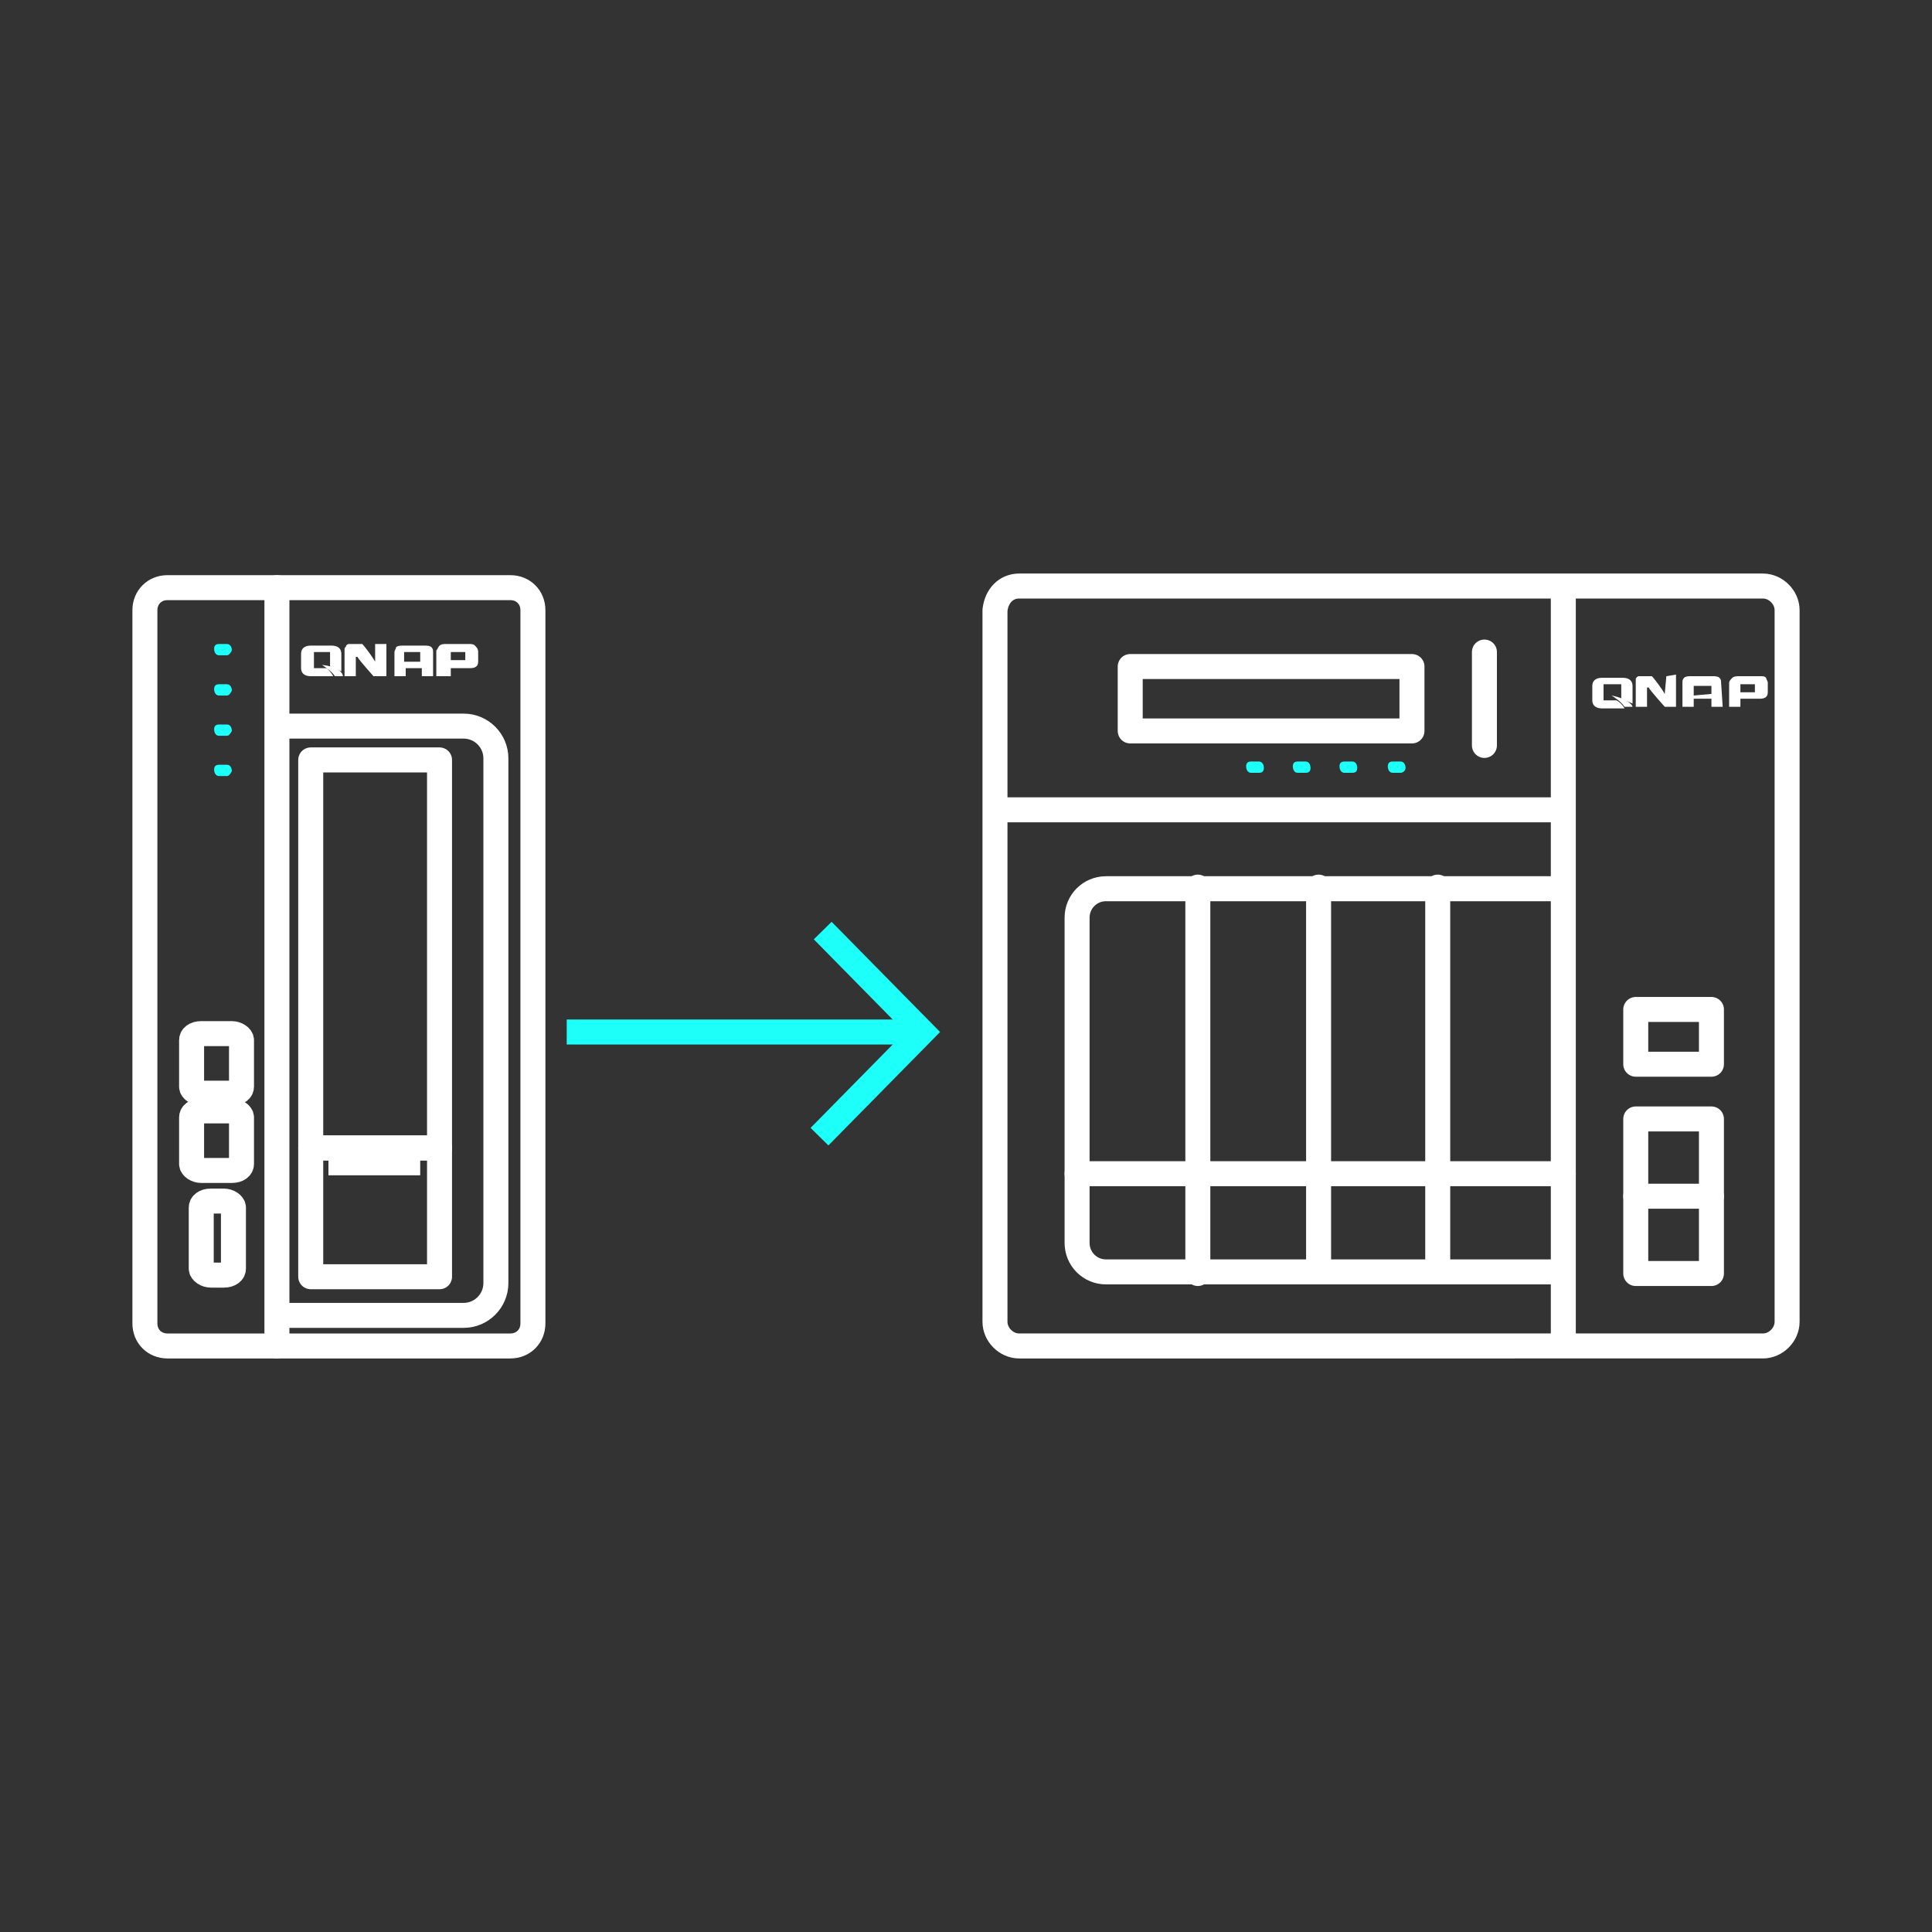 <?xml version="1.0" encoding="utf-8"?>
<!-- Generator: Adobe Illustrator 26.2.1, SVG Export Plug-In . SVG Version: 6.00 Build 0)  -->
<svg version="1.1" id="圖層_1" xmlns="http://www.w3.org/2000/svg" xmlns:xlink="http://www.w3.org/1999/xlink" x="0px" y="0px"
	 viewBox="0 0 120 120" style="enable-background:new 0 0 120 120;" xml:space="preserve">
<rect x="0" y="0" width="120" height="120" fill="#333333" stroke="none"/>
<style type="text/css">
	.st0{fill:none;stroke:#FFFFFF;stroke-width:1.552;stroke-linecap:round;stroke-linejoin:round;}
	.st1{fill:#FFFFFF;}
	.st2{fill:#1DFFF9;}
	.st3{fill:none;stroke:#1DFFF9;stroke-width:1.552;stroke-miterlimit:10;}
</style>
<g id="icon-0145-cross-platform-transmission">
	<rect x="101.6" y="62.7" class="st0" width="4.7" height="3.4"/>
	<rect x="101.6" y="69.5" class="st0" width="4.7" height="9.6"/>
	<line class="st0" x1="101.6" y1="74.3" x2="106.3" y2="74.3"/>
	<path class="st0" d="M88.9,81.5"/>
	<polyline class="st0" points="97.1,37.2 97.1,52.8 97.1,83.3 	"/>
	<line class="st0" x1="62.4" y1="50.3" x2="96.5" y2="50.3"/>
	<line class="st0" x1="66.9" y1="72.9" x2="97.1" y2="72.9"/>
	<rect x="70.2" y="41.4" class="st0" width="17.5" height="4"/>
	<line class="st0" x1="92.2" y1="46.3" x2="92.2" y2="40.5"/>
	<path class="st0" d="M96.7,79h-28c-1,0-1.8-0.8-1.8-1.8V57c0-1,0.8-1.8,1.8-1.8h28"/>
	<line class="st0" x1="74.4" y1="55.1" x2="74.4" y2="79.1"/>
	<line class="st0" x1="81.9" y1="55.1" x2="81.9" y2="79"/>
	<line class="st0" x1="89.3" y1="55.1" x2="89.3" y2="79"/>
	<path class="st0" d="M63.3,36.4h46.2c0.8,0,1.5,0.7,1.5,1.5v44.2c0,0.8-0.7,1.5-1.5,1.5H63.3c-0.8,0-1.5-0.7-1.5-1.5V37.9
		C61.9,37,62.5,36.4,63.3,36.4z"/>
	<path class="st1" d="M107,43.9h-0.7v-0.5h-1.1v0.5h-0.7v-1.5c0-0.1,0-0.2,0.1-0.3s0.3-0.1,0.4-0.1h1.4c0.1,0,0.3,0,0.4,0.1
		s0.1,0.2,0.1,0.3L107,43.9z M106.3,43.1v-0.5h-1.1v0.6L106.3,43.1z"/>
	<path class="st1" d="M109.7,42.1c-0.1-0.1-0.2-0.1-0.3-0.1H108c-0.1,0-0.3,0-0.4,0.1s-0.2,0.2-0.2,0.3l0,0v1.5h0.7v-0.5h1.2
		c0.3,0,0.5-0.1,0.5-0.4v-0.6C109.8,42.3,109.7,42.2,109.7,42.1z M109,43h-0.9v-0.5h0.9V43z"/>
	<path class="st1" d="M103.5,42L103.5,42l-0.1,1.1l0,0l0,0c-0.1-0.2-0.6-0.9-0.8-1.1l0,0c-0.1,0-0.1,0-0.2,0h-0.6
		c-0.1,0-0.2,0.1-0.2,0.2l0,0l0,0v1.7h0.7c0,0,0-0.9,0-1.2c0,0,0,0,0.1,0l0,0c0.1,0.2,1,1.2,1,1.2h0.7v-2L103.5,42L103.5,42z"/>
	<path class="st1" d="M100.4,43.5L100.4,43.5h-0.8v-1h1.1v0.9c0.2,0.1,0.5,0.2,0.7,0.3c0-0.1,0-0.1,0-0.2v-0.9
		c0-0.3-0.2-0.5-0.6-0.5h-1.3c-0.4,0-0.6,0.2-0.6,0.5v0.9c0,0.3,0.2,0.5,0.6,0.5h1.4C100.8,43.8,100.6,43.6,100.4,43.5z"/>
	<path class="st1" d="M100.1,43.2c0.3,0.2,0.6,0.4,0.8,0.7h0.5C101.4,43.8,101.1,43.4,100.1,43.2z"/>
	<path class="st2" d="M78.2,48h-0.5c-0.2,0-0.3-0.2-0.3-0.4s0.1-0.3,0.3-0.3h0.5c0.2,0,0.3,0.2,0.3,0.4S78.4,48,78.2,48L78.2,48z"/>
	<path class="st2" d="M87,48h-0.5c-0.2,0-0.3-0.2-0.3-0.4s0.1-0.3,0.3-0.3H87c0.2,0,0.3,0.2,0.3,0.4S87.1,48,87,48L87,48z"/>
	<path class="st2" d="M84,48h-0.5c-0.2,0-0.3-0.2-0.3-0.4s0.1-0.3,0.3-0.3H84c0.2,0,0.3,0.2,0.3,0.4S84.2,48,84,48z"/>
	<path class="st2" d="M81.1,48h-0.5c-0.2,0-0.3-0.2-0.3-0.4s0.1-0.3,0.3-0.3h0.5c0.2,0,0.3,0.2,0.3,0.4S81.3,48,81.1,48z"/>
</g>
<path class="st1" d="M26.9,42h-0.7v-0.5h-1V42h-0.7v-1.5c0-0.1,0.1-0.2,0.1-0.3c0.1-0.1,0.3-0.1,0.4-0.1h1.4c0.1,0,0.3,0,0.4,0.1
	s0.1,0.2,0.1,0.3L26.9,42z M26.1,41.1v-0.6h-1v0.6H26.1z"/>
<path class="st1" d="M29.5,40.1C29.4,40,29.3,40,29.1,40h-1.4c-0.1,0-0.3,0-0.4,0.1s-0.1,0.2-0.2,0.3l0,0V42H28v-0.5h1.2
	c0.3,0,0.5-0.1,0.5-0.4v-0.6C29.7,40.3,29.6,40.2,29.5,40.1z M28.9,41H28v-0.5h0.9V41z"/>
<path class="st1" d="M23.4,40h-0.1v1.1l0,0l0,0c-0.1-0.2-0.6-0.9-0.8-1.1l0,0c0,0-0.1,0-0.2,0h-0.6c-0.1,0-0.1,0-0.2,0.1
	c0,0.1-0.1,0.1-0.1,0.2l0,0V42h0.7v-1.2c0,0,0,0,0.1,0l0,0c0.1,0.2,1,1.2,1,1.2H24v-2H23.4z"/>
<path class="st1" d="M20.3,41.5L20.3,41.5h-0.8v-1h1v0.9c0.2,0.1,0.5,0.2,0.7,0.3c0-0.1,0-0.1,0-0.2v-0.9c0-0.3-0.2-0.5-0.6-0.5
	h-1.3c-0.4,0-0.6,0.2-0.6,0.5v0.9c0,0.3,0.2,0.5,0.6,0.5h1.4C20.6,41.8,20.4,41.6,20.3,41.5z"/>
<path class="st1" d="M20,41.3c0.3,0.2,0.6,0.4,0.8,0.7h0.5C21.3,41.8,21,41.4,20,41.3z"/>
<path class="st0" d="M10.4,36.5h21.3c0.8,0,1.4,0.6,1.4,1.4v44.3c0,0.8-0.6,1.4-1.4,1.4H10.4C9.6,83.6,9,83,9,82.2V37.9
	C9,37.1,9.6,36.5,10.4,36.5z"/>
<path class="st0" d="M11.9,67.5c0,0.2,0.3,0.4,0.6,0.4h1.9c0.4,0,0.6-0.2,0.6-0.4v-2.9c0-0.2-0.3-0.4-0.6-0.4h-1.9
	c-0.4,0-0.6,0.2-0.6,0.4V67.5z"/>
<path class="st0" d="M11.9,72.3c0,0.2,0.3,0.4,0.6,0.4h1.9c0.4,0,0.6-0.2,0.6-0.4v-2.9c0-0.2-0.3-0.4-0.6-0.4h-1.9
	c-0.4,0-0.6,0.2-0.6,0.4V72.3z"/>
<path class="st0" d="M12.5,78.8c0,0.2,0.3,0.4,0.6,0.4h0.8c0.4,0,0.6-0.2,0.6-0.4V75c0-0.2-0.3-0.4-0.6-0.4h-0.8
	c-0.4,0-0.6,0.2-0.6,0.4V78.8z"/>
<path class="st2" d="M14.1,45.7h-0.5c-0.2,0-0.3-0.2-0.3-0.4s0.1-0.3,0.3-0.3h0.5c0.2,0,0.3,0.2,0.3,0.4
	C14.3,45.6,14.2,45.7,14.1,45.7z"/>
<path class="st2" d="M14.1,43.2h-0.5c-0.2,0-0.3-0.2-0.3-0.4s0.1-0.3,0.3-0.3h0.5c0.2,0,0.3,0.2,0.3,0.4
	C14.3,43.1,14.2,43.2,14.1,43.2z"/>
<path class="st2" d="M14.1,40.7h-0.5c-0.2,0-0.3-0.2-0.3-0.4s0.1-0.3,0.3-0.3h0.5c0.2,0,0.3,0.2,0.3,0.4
	C14.3,40.6,14.2,40.7,14.1,40.7z"/>
<path class="st2" d="M14.1,48.2h-0.5c-0.2,0-0.3-0.2-0.3-0.4s0.1-0.3,0.3-0.3h0.5c0.2,0,0.3,0.2,0.3,0.4
	C14.3,48.1,14.2,48.2,14.1,48.2z"/>
<path class="st0" d="M17.2,36.5v47.1"/>
<rect x="19.3" y="47.2" class="st0" width="8" height="24.1"/>
<rect x="19.3" y="71.3" class="st0" width="8" height="8"/>
<rect x="20.4" y="71.3" class="st1" width="5.7" height="1.7"/>
<path class="st0" d="M17.6,45.1h11.2c1.1,0,2,0.9,2,2l0,0v32.6c0,1.1-0.9,2-2,2H17.6"/>
<polyline class="st3" points="50.9,70.6 57.3,64.1 51.1,57.8 "/>
<line class="st3" x1="56.5" y1="64.1" x2="35.2" y2="64.1"/>
</svg>

